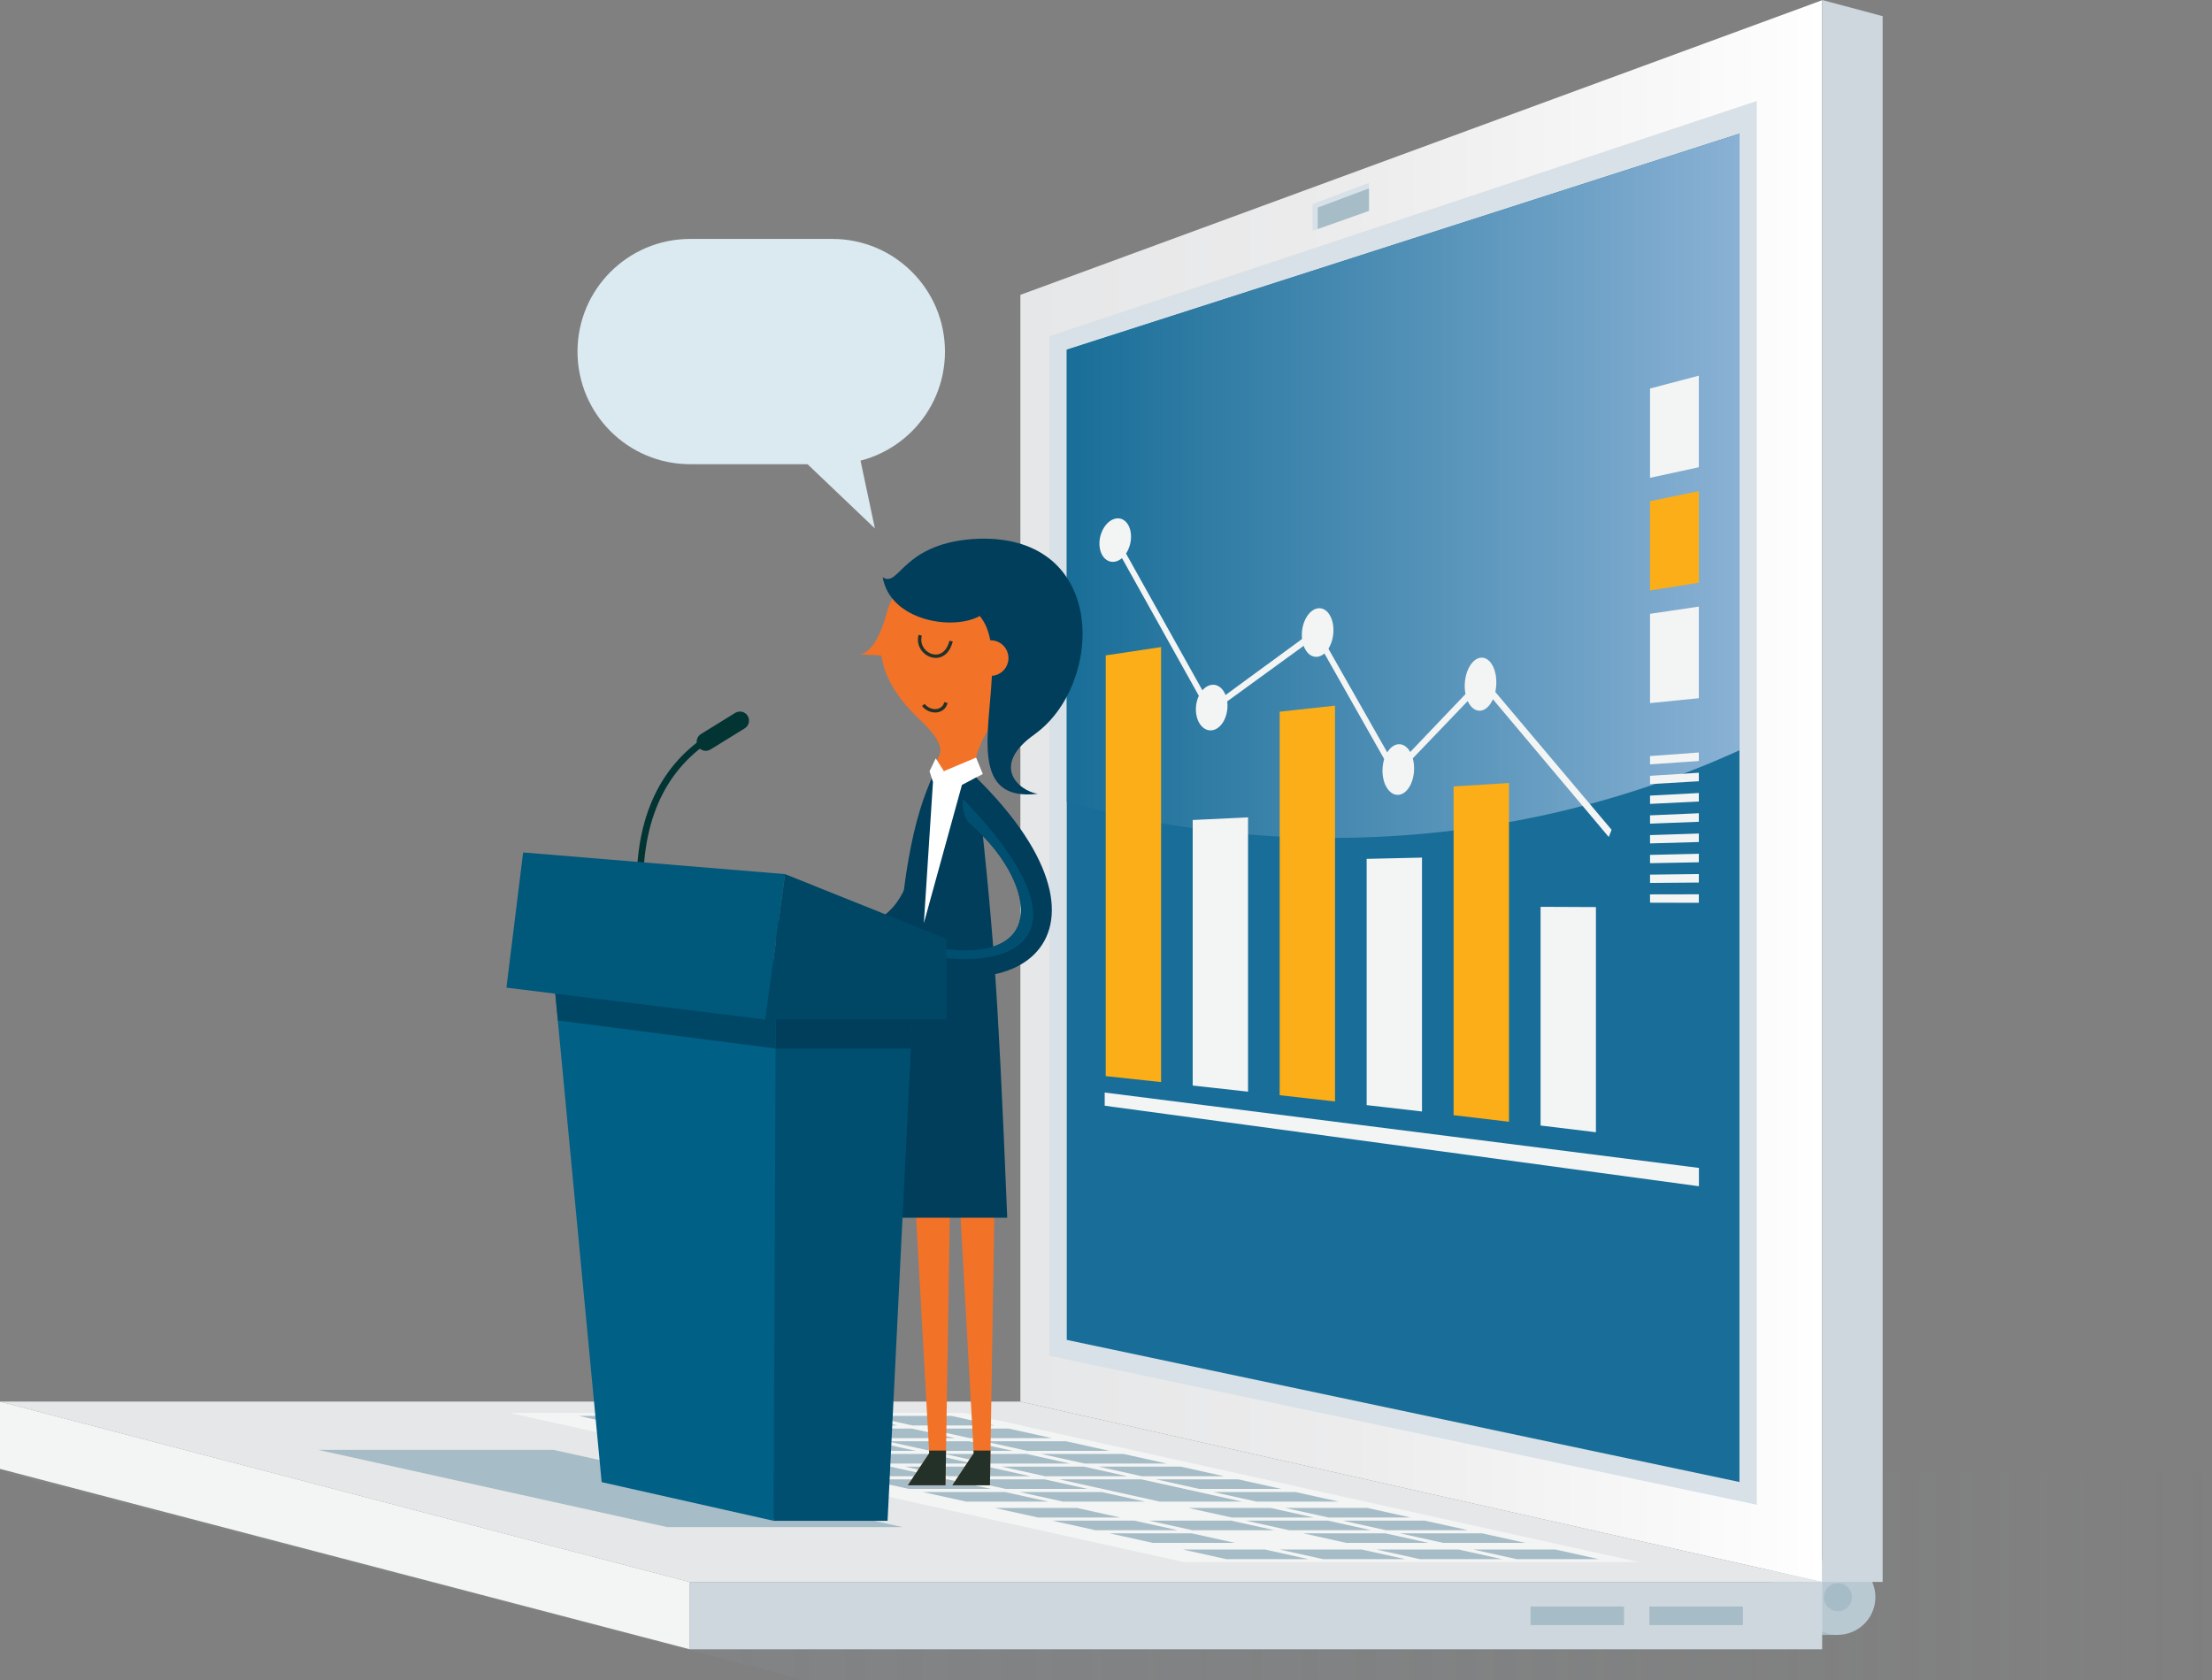 <?xml version="1.0" encoding="UTF-8"?><svg id="Layer_2" xmlns="http://www.w3.org/2000/svg" xmlns:xlink="http://www.w3.org/1999/xlink" viewBox="0 0 716.66 544.38"><rect x="0" y="0" width="716.66" height="544.38" fill="#808080" stroke="none"/><defs><style>.cls-1{fill:url(#linear-gradient-2);}.cls-2{fill:#fff;}.cls-3{fill:#dbe9f0;}.cls-4{fill:#ced7dd;}.cls-5{fill:#013433;}.cls-6{fill:#f27228;}.cls-7{fill:#f3f4f4;}.cls-8{fill:#00587b;}.cls-9{fill:#186e98;}.cls-10{fill:#003e5b;}.cls-11{fill:#004766;}.cls-12{fill:#b9c9d2;}.cls-13{fill:#233129;}.cls-14{fill:#e6e7e8;}.cls-15{fill:#004f71;}.cls-16{fill:url(#linear-gradient-3);}.cls-17{fill:#a6bcc7;}.cls-18{fill:url(#linear-gradient);}.cls-19{fill:#006086;}.cls-20{fill:#d8e1e7;}.cls-21{fill:#fbae17;}</style><linearGradient id="linear-gradient" x1="0" y1="510.79" x2="715.32" y2="510.79" gradientTransform="translate(716.66) rotate(-180) scale(1 -1)" gradientUnits="userSpaceOnUse"><stop offset="0" stop-color="#858c91" stop-opacity="0"/><stop offset=".35" stop-color="#858c91" stop-opacity=".15"/><stop offset=".71" stop-color="#858c91" stop-opacity=".26"/><stop offset="1" stop-color="#858c91" stop-opacity=".3"/></linearGradient><linearGradient id="linear-gradient-2" x1="330.59" y1="256.35" x2="590.35" y2="256.35" gradientUnits="userSpaceOnUse"><stop offset="0" stop-color="#e6e7e8"/><stop offset=".41" stop-color="#ececed"/><stop offset=".96" stop-color="#fdfdfd"/><stop offset="1" stop-color="#fff"/></linearGradient><linearGradient id="linear-gradient-3" x1="153.11" y1="157.42" x2="371.04" y2="157.42" gradientTransform="translate(716.66) rotate(-180) scale(1 -1)" gradientUnits="userSpaceOnUse"><stop offset="0" stop-color="#89b1d4"/><stop offset="1" stop-color="#186e98"/></linearGradient></defs><g id="Layer_1-2"><g><g><g><polygon class="cls-18" points="260.71 544.38 716.66 544.38 716.66 477.21 1.34 477.21 260.71 544.38"/><g><rect class="cls-17" x="574.23" y="505.29" width="21.27" height="24.49"/><g><circle class="cls-12" cx="595.39" cy="517.53" r="12.23" transform="translate(-39 986.45) rotate(-77.47)"/><path class="cls-17" d="M590.91,517.54c0-2.51,2.04-4.55,4.55-4.55s4.55,2.04,4.55,4.55-2.04,4.55-4.55,4.55-4.55-2.04-4.55-4.55Z"/></g></g><polygon class="cls-1" points="590.35 512.63 330.59 454.16 330.59 95.54 590.35 .07 590.35 512.63"/><polygon class="cls-20" points="569.18 487.58 339.98 439.31 339.98 108.92 569.18 32.72 569.18 487.58"/><polygon class="cls-9" points="563.56 480.21 345.62 434.17 345.62 113.31 563.56 43.32 563.56 480.21"/><polygon class="cls-14" points="330.59 454.16 0 454.16 223.46 512.62 590.35 512.62 330.59 454.16"/><rect class="cls-4" x="223.46" y="512.62" width="366.89" height="21.81"/><polygon class="cls-7" points="0 454.16 0 475.97 223.46 534.42 223.46 512.62 0 454.16"/><polygon class="cls-4" points="609.95 5.24 590.37 0 590.37 512.6 609.95 512.6 609.95 5.24"/><polygon class="cls-7" points="383.69 506.2 165.03 457.82 312.42 457.82 531.08 506.2 383.69 506.2"/><g><polygon class="cls-17" points="295.64 461.9 281.61 458.79 308.21 458.79 322.24 461.9 295.64 461.9"/><polygon class="cls-17" points="314.22 466.01 300.19 462.91 326.79 462.91 340.82 466.01 314.22 466.01"/><polygon class="cls-17" points="332.81 470.12 318.78 467.02 345.37 467.02 359.4 470.12 332.81 470.12"/><polygon class="cls-17" points="351.39 474.23 337.36 471.13 363.96 471.13 377.99 474.23 351.39 474.23"/><polygon class="cls-17" points="369.97 478.35 355.95 475.24 382.54 475.24 396.57 478.35 369.97 478.35"/><polygon class="cls-17" points="388.56 482.46 374.53 479.35 401.13 479.35 415.15 482.46 388.56 482.46"/><polygon class="cls-17" points="407.14 486.57 393.11 483.47 419.71 483.47 433.74 486.57 407.14 486.57"/><polygon class="cls-17" points="430.41 491.72 416.38 488.62 442.98 488.62 457.01 491.72 430.41 491.72"/><polygon class="cls-17" points="449 495.83 434.97 492.73 461.57 492.73 475.59 495.83 449 495.83"/><polygon class="cls-17" points="467.58 499.94 453.55 496.84 480.15 496.84 494.18 499.94 467.58 499.94"/><polygon class="cls-17" points="491.42 505.22 477.39 502.11 503.99 502.11 518.01 505.22 491.42 505.22"/><polygon class="cls-17" points="264.27 461.9 250.24 458.79 276.84 458.79 290.87 461.9 264.27 461.9"/><polygon class="cls-17" points="282.86 466.01 268.83 462.91 295.42 462.91 309.45 466.01 282.86 466.01"/><polygon class="cls-17" points="301.44 470.12 287.41 467.02 314.01 467.02 328.04 470.12 301.44 470.12"/><polygon class="cls-17" points="320.02 474.23 306 471.13 332.59 471.13 346.62 474.23 320.02 474.23"/><polygon class="cls-17" points="338.61 478.35 324.58 475.24 351.18 475.24 365.2 478.35 338.61 478.35"/><polygon class="cls-17" points="375.78 486.57 343.2 479.36 369.8 479.36 402.37 486.57 375.78 486.57"/><polygon class="cls-17" points="399.05 491.72 385.02 488.62 411.62 488.62 425.64 491.72 399.05 491.72"/><polygon class="cls-17" points="417.63 495.83 403.6 492.73 430.2 492.73 444.23 495.83 417.63 495.83"/><polygon class="cls-17" points="436.21 499.94 422.19 496.84 448.78 496.84 462.81 499.94 436.21 499.94"/><polygon class="cls-17" points="460.05 505.22 446.02 502.11 472.62 502.11 486.65 505.22 460.05 505.22"/><polygon class="cls-17" points="232.91 461.9 218.88 458.79 245.48 458.79 259.5 461.9 232.91 461.9"/><polygon class="cls-17" points="251.49 466.01 237.46 462.91 264.06 462.91 278.09 466.01 251.49 466.01"/><polygon class="cls-17" points="270.07 470.12 256.05 467.02 282.64 467.02 296.67 470.12 270.07 470.12"/><polygon class="cls-17" points="288.66 474.23 274.63 471.13 301.23 471.13 315.25 474.23 288.66 474.23"/><polygon class="cls-17" points="307.24 478.35 293.21 475.24 319.81 475.24 333.84 478.35 307.24 478.35"/><polygon class="cls-17" points="325.83 482.46 311.8 479.35 338.39 479.35 352.42 482.46 325.83 482.46"/><polygon class="cls-17" points="344.41 486.57 330.38 483.47 356.98 483.47 371.01 486.57 344.41 486.57"/><polygon class="cls-17" points="386.26 495.83 372.24 492.73 398.83 492.73 412.86 495.83 386.26 495.83"/><polygon class="cls-17" points="428.68 505.22 414.66 502.11 441.25 502.11 455.28 505.22 428.68 505.22"/><polygon class="cls-17" points="201.54 461.9 187.51 458.79 214.11 458.79 228.14 461.9 201.54 461.9"/><polygon class="cls-17" points="275.91 478.35 206.1 462.91 232.69 462.91 302.51 478.35 275.91 478.35"/><polygon class="cls-17" points="294.46 482.46 280.43 479.35 307.03 479.35 321.06 482.46 294.46 482.46"/><polygon class="cls-17" points="313.04 486.57 299.01 483.47 325.61 483.47 339.64 486.57 313.04 486.57"/><polygon class="cls-17" points="336.31 491.72 322.29 488.62 348.88 488.62 362.91 491.72 336.31 491.72"/><polygon class="cls-17" points="354.9 495.83 340.87 492.73 367.47 492.73 381.5 495.83 354.9 495.83"/><polygon class="cls-17" points="373.48 499.94 359.45 496.84 386.05 496.84 400.08 499.94 373.48 499.94"/><polygon class="cls-17" points="397.32 505.22 383.29 502.11 409.89 502.11 423.92 505.22 397.32 505.22"/></g><polygon class="cls-17" points="216.18 494.83 103.07 469.8 179.31 469.8 292.41 494.83 216.18 494.83"/><g><rect class="cls-17" x="534.38" y="520.57" width="30.29" height="6.01"/><rect class="cls-17" x="495.87" y="520.57" width="30.29" height="6.01"/></g><g><polygon class="cls-20" points="425.25 66.11 425.25 74.81 443.53 68.32 443.53 59.26 425.25 66.11"/><polygon class="cls-17" points="443.53 61.05 426.93 67.26 426.93 74.22 443.53 68.32 443.53 61.05"/></g></g><path class="cls-16" d="M563.56,43.32V243.11c-37.94,17.32-80.83,27.53-126.3,28.35-32.11,.58-62.92-3.6-91.63-11.68V113.31s217.93-70,217.93-70Z"/></g><g><g><g><path class="cls-6" d="M243.9,300.54l-2.07,.52c-1.38-.57-3.81-.47-5.14,.17-1.47,.69-8.12,1.42-8.35-1.15,0-3.49,.37-5.87,4.5-6.15,3.86-.23,9.21,1.25,10.99,2.33l1.52,2.24-1.45,2.03Z"/><path class="cls-10" d="M301.91,252.14c-9.35,21.92,3.02,63.31-58.04,44.09l-2.08,4.81c27.99,12.3,60.57,15.08,66.42-37.37,.7-4.75-3.13-12.97-6.29-11.52Z"/></g><polygon class="cls-6" points="322.67 362.06 320.73 481.27 308.55 481.27 315.47 470.88 309.38 361.57 316.85 349.2 322.67 362.06"/><polygon class="cls-13" points="308.55 481.27 320.73 481.27 320.91 470.04 315.42 470.04 315.47 470.88 308.55 481.27"/><polygon class="cls-6" points="308.25 362.06 306.32 481.27 294.14 481.27 301.06 470.88 294.97 361.57 302.44 349.2 308.25 362.06"/><polygon class="cls-13" points="294.14 481.27 306.32 481.27 306.5 470.04 301.01 470.04 301.06 470.88 294.14 481.27"/><path class="cls-6" d="M325.55,183.34c-19.17-5.11-33.52-.33-38.2,15,0,0-2.78,12.27-8.47,13.71l6.68,.37c1.15,7.97,6.17,14.86,12.36,20.69,11.06,10.41,5.35,11.87,4.5,15.74l7.29,9.53,5.88-10.38h0c2.57-11.68,6.94-14.11,13.71-21.33,18.95-19.04,6.97-40.47-3.75-43.33Z"/><path class="cls-13" d="M302.05,213.07c-1.05-.23-2.06-.78-2.89-1.6-1.54-1.52-2.12-3.68-1.56-5.77l1.06,.28c-.46,1.73,0,3.45,1.27,4.71,1.19,1.18,2.82,1.66,4.25,1.27,1.62-.45,2.84-1.99,3.44-4.35l1.06,.27c-.7,2.75-2.19,4.58-4.21,5.14-.79,.22-1.62,.23-2.43,.05Z"/><path class="cls-13" d="M301.87,230.76c-1.19-.26-2.32-.95-3.16-1.99l.85-.69c1.07,1.32,2.72,1.95,4.21,1.6,1.13-.27,1.92-1.05,2.16-2.15l1.07,.24c-.33,1.51-1.44,2.62-2.98,2.98-.71,.17-1.44,.16-2.15,0Z"/><path class="cls-10" d="M303.05,249.84c-15.89,30.98-12.54,93.61-13.87,144.74h37.15c-3.25-79.64-4.52-92.49-10.09-144.74h-13.19Z"/><polygon class="cls-2" points="311.66 254.33 318.42 250.81 316.24 245.48 305.81 249.87 303.17 245.72 301.16 249.9 302.27 253.39 299.32 299.12 311.66 254.33"/><path class="cls-10" d="M335.35,237.82c22.23-16.07,23.75-64.36-18.12-63.26-25.09,.94-25.76,16.15-31.25,12.48,2.42,14.13,22.75,17.44,31.44,12.56,1.78,2.1,2.84,4.8,3.42,7.88,.45,0,.9,.03,1.36,.13,3.11,.68,5.08,3.76,4.4,6.87-.56,2.56-2.75,4.35-5.24,4.52-.88,18.63-6.85,40.84,14.84,38.22-6.14-.98-15.54-9.1-.84-19.39Z"/><g><path class="cls-6" d="M277.85,304.46l-2.07,.52c-1.38-.57-3.81-.47-5.14,.17-1.47,.69-8.12,1.42-8.35-1.15,0-3.49,.37-5.87,4.5-6.15,3.86-.23,9.21,1.25,11.05,2.39l1.52,2.24-1.51,1.97Z"/><path class="cls-10" d="M316.32,252c53.07,52.31,10.75,82.6-41.07,52.82l2.27-4.68c67.26,24.03,59.88-13.44,37.04-32.89-4.79-4.38-2.63-13.69,1.75-15.24Z"/><path class="cls-15" d="M314.57,267.25c22.83,19.45,30.22,56.92-37.04,32.89l-.84,1.74c35.86,17.34,88.76,12.46,35.29-43.02-.4,2.99,.28,6.27,2.6,8.39Z"/></g></g><g><path class="cls-3" d="M269.66,150.42c20.16,0,36.5-16.34,36.5-36.5s-16.34-36.5-36.5-36.5h-46.06c-20.16,0-36.5,16.34-36.5,36.5s16.34,36.5,36.5,36.5h46.06Z"/><polygon class="cls-3" points="276.79 139.77 283.46 171.23 260.18 149.04 276.79 139.77"/></g><g><path class="cls-5" d="M227.1,237.85c-1.38,.86-1.81,2.67-.96,4.05h0c.86,1.38,2.67,1.81,4.05,.96l11.09-6.85c1.38-.86,1.81-2.67,.96-4.05h0c-.86-1.38-2.67-1.81-4.05-.96l-11.09,6.85Z"/><path class="cls-5" d="M208.39,286.67h-2.14c0-23.72,8.76-40.65,26.02-50.33l1.05,1.87c-16.54,9.27-24.93,25.58-24.93,48.47Z"/><g><polygon class="cls-15" points="250.64 492.79 287.56 492.79 295.64 329.06 251.4 311.99 242.88 406.24 250.64 492.79"/><polygon class="cls-19" points="194.93 480.26 250.64 492.79 251.4 311.99 177.54 297.18 194.93 480.26"/><polygon class="cls-10" points="251.4 311.99 251.28 339.75 295.11 339.75 295.64 329.06 251.4 311.99"/><polygon class="cls-11" points="178.1 302.91 180.75 330.67 251.28 339.75 251.4 311.99 178.1 302.91"/><polygon class="cls-8" points="164.08 320.03 247.98 330.36 254.35 283.24 169.49 276.22 164.08 320.03"/><polygon class="cls-11" points="247.96 330.36 306.69 330.29 306.69 304.23 254.33 283.24 247.96 330.36"/></g></g></g><g><g><polygon class="cls-7" points="499.13 364.71 517.06 366.88 517.06 293.92 499.13 293.84 499.13 364.71"/><polygon class="cls-21" points="470.95 361.36 488.89 363.48 488.89 253.72 470.95 254.83 470.95 361.36"/><polygon class="cls-7" points="442.78 358.09 460.71 360.16 460.71 277.89 442.78 278.3 442.78 358.09"/><polygon class="cls-21" points="414.6 354.88 432.53 356.91 432.53 228.65 414.6 230.61 414.6 354.88"/><polygon class="cls-7" points="386.42 351.75 404.35 353.74 404.35 264.85 386.42 265.71 386.42 351.75"/><polygon class="cls-21" points="358.24 348.7 376.18 350.63 376.18 209.67 358.24 212.37 358.24 348.7"/><polygon class="cls-7" points="521.21 271.21 522.14 268.88 480.22 219.19 479.78 219.68 452.18 248.61 426.62 203.56 392.34 228.66 361.96 174.25 360.68 175.78 391.78 231.5 426.14 206.53 451.82 251.89 480.13 222.36 521.21 271.21"/><path class="cls-7" d="M484.79,221.1c0-4.78-2.29-8.35-5.12-7.98-2.83,.37-5.12,4.47-5.12,9.17s2.29,8.27,5.12,7.99c2.83-.29,5.12-4.4,5.12-9.17Z"/><path class="cls-7" d="M458.15,248.99c0-4.57-2.29-8.08-5.12-7.83-2.83,.24-5.12,4.08-5.12,8.57s2.29,8,5.12,7.83c2.83-.16,5.12-4,5.12-8.57Z"/><path class="cls-7" d="M432.02,204.19c0-4.37-2.29-7.53-5.12-7.06-2.83,.47-5.12,4.32-5.12,8.62s2.29,7.45,5.12,7.06c2.83-.39,5.12-4.25,5.12-8.62Z"/><path class="cls-7" d="M397.69,228.7c0-4.11-2.29-7.15-5.12-6.79-2.83,.36-5.12,3.92-5.12,7.95s2.29,7.08,5.12,6.79c2.83-.28,5.12-3.84,5.12-7.96Z"/><path class="cls-7" d="M366.44,173.89c0-3.88-2.29-6.49-5.12-5.83-2.83,.66-5.12,4.28-5.12,8.08s2.29,6.42,5.12,5.84c2.83-.58,5.12-4.21,5.12-8.09Z"/></g><polygon class="cls-7" points="357.91 358.29 550.43 384.38 550.43 378.44 357.91 354.02 357.91 358.29"/><polygon class="cls-7" points="534.59 125.89 550.4 121.73 550.4 151.4 534.59 154.83 534.59 125.89"/><polygon class="cls-21" points="534.59 162.39 550.4 159.15 550.4 188.82 534.59 191.33 534.59 162.39"/><polygon class="cls-7" points="534.59 198.89 550.4 196.56 550.4 226.24 534.59 227.83 534.59 198.89"/><g><polygon class="cls-7" points="534.59 244.99 550.4 243.83 550.4 246.59 534.59 247.68 534.59 244.99"/><polygon class="cls-7" points="534.59 251.39 550.4 250.39 550.4 253.15 534.59 254.08 534.59 251.39"/><polygon class="cls-7" points="534.59 257.8 550.4 256.96 550.4 259.71 534.59 260.49 534.59 257.8"/><polygon class="cls-7" points="534.59 264.2 550.4 263.52 550.4 266.28 534.59 266.89 534.59 264.2"/><polygon class="cls-7" points="534.59 270.6 550.4 270.09 550.4 272.84 534.59 273.29 534.59 270.6"/><polygon class="cls-7" points="534.59 277.01 550.4 276.65 550.4 279.41 534.59 279.7 534.59 277.01"/><polygon class="cls-7" points="534.59 283.41 550.4 283.22 550.4 285.97 534.59 286.1 534.59 283.41"/><polygon class="cls-7" points="534.59 289.81 550.4 289.78 550.4 292.54 534.59 292.5 534.59 289.81"/></g></g></g></g></svg>